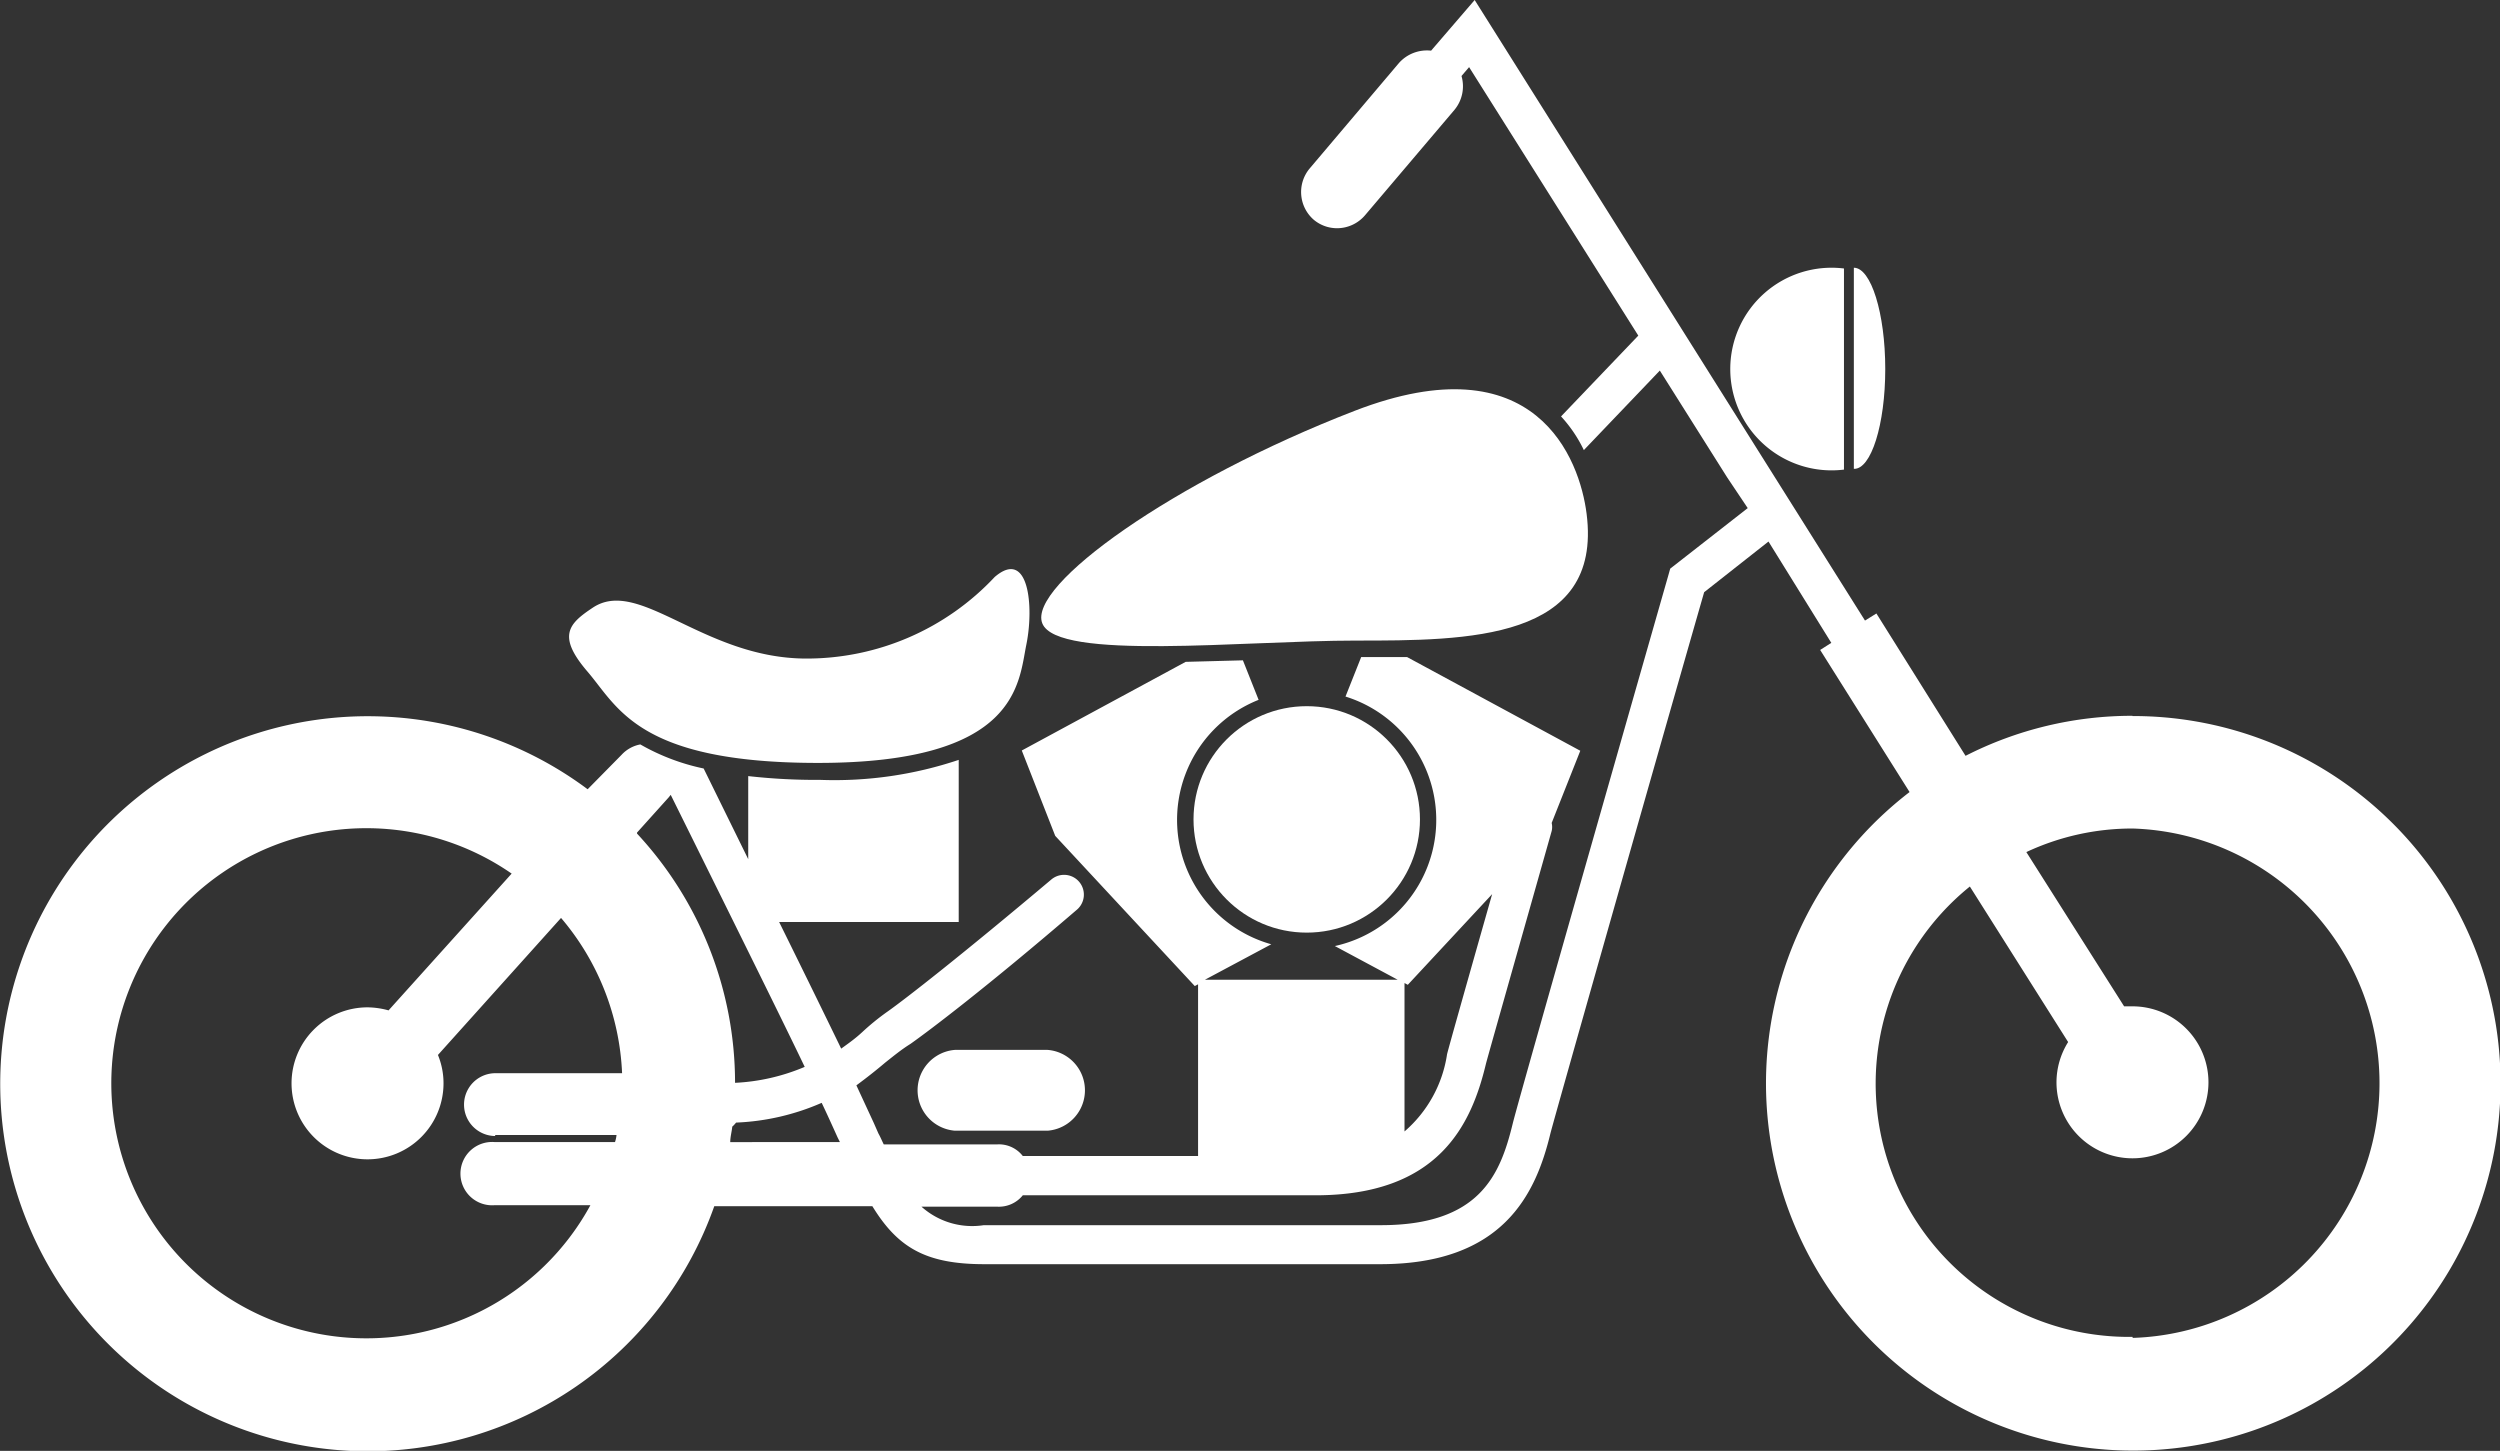 <svg xmlns="http://www.w3.org/2000/svg" viewBox="0 0 98.7 57.28">
    <rect x="0" y="0" width="98.7" height="57.28" fill="#333333" stroke="none"/>
    <g id="レイヤー_2" data-name="レイヤー 2">
        <g id="レイヤー_8" data-name="レイヤー 8">
            <circle cx="51.59" cy="32.35" r="4.47" fill="#fff" />
            <path fill="#fff" d="M53.53,25.29c4.41,0,9.74,0,9.11-5-.27-2.16-2-6.84-9.16-4.07s-12.92,6.9-12.33,8.39S49.11,25.29,53.53,25.29Z" />
            <path fill="#fff" d="M84.19,28.26a14.46,14.46,0,0,0-6.59,1.58l-3.52-5.62-.45.28-4.22-6.71-3.59-5.71L58.22,0,56.5,2a1.48,1.48,0,0,0-1.28.5L51.69,6.67a1.45,1.45,0,0,0,.17,2,1.43,1.43,0,0,0,.93.34,1.45,1.45,0,0,0,1.1-.51l3.53-4.16A1.46,1.46,0,0,0,57.7,3L58,2.65l6.68,10.6-3.05,3.19a5.38,5.38,0,0,1,.9,1.33l3-3.14,2.66,4.22L69,20.06l-3.06,2.39-.07.25c-.24.84-5.92,20.7-6.15,21.67-.49,2-1.29,4-5.2,4H38.84a3,3,0,0,1-2.46-.73h3a1.21,1.21,0,0,0,1-.45H51.94c4.84,0,6.14-2.76,6.72-5.17.06-.24.56-2,2.6-9.21a.7.7,0,0,0,0-.32l1.13-2.85-6.84-3.7H53.74l-.62,1.56a5.1,5.1,0,0,1-.42,9.85l2.48,1.33H47.57l2.62-1.4a5.1,5.1,0,0,1-.5-9.65l-.62-1.56-2.26.06-6.47,3.5L41.66,33l5.51,5.93.13-.07v6.78H40.38a1.19,1.19,0,0,0-1-.46H34.89c-.07-.14-.13-.29-.21-.43l-.18-.41-.69-1.49q.61-.45,1.14-.9c.33-.26.63-.51,1-.74.75-.53,3-2.23,6.56-5.29a.78.78,0,0,0-1-1.2c-3.56,3-5.74,4.7-6.46,5.21-.37.26-.71.54-1,.81s-.55.45-.84.66c-.51-1.05-1.23-2.53-2.45-5h7.09V30a15.41,15.41,0,0,1-5.46.79,24,24,0,0,1-2.85-.15v3.28l-1.76-3.58a8.54,8.54,0,0,1-2.5-.95,1.34,1.34,0,0,0-.74.41L23.2,31.16a14.51,14.51,0,1,0,5,16.46h6.24c1,1.63,2.1,2.29,4.42,2.29H54.49c4.85,0,6.14-2.76,6.72-5.16.19-.74,4-14.16,6.07-21.37l2.54-2,2.48,4-.44.28,3.53,5.61a14.5,14.5,0,1,0,8.8-3ZM55.45,38.81l.13.07,3.33-3.58c-1.12,3.94-1.7,6-1.78,6.32a5,5,0,0,1-1.68,3.05Zm-35.91,6h4.8a1.27,1.27,0,0,1-.06.28H19.54a1.25,1.25,0,1,0,0,2.49h3.77A10.07,10.07,0,1,1,20.2,34.49l-4.86,5.4a3.2,3.2,0,0,0-.83-.12,3,3,0,1,0,3,3,2.94,2.94,0,0,0-.22-1.12l4.86-5.41a10.11,10.11,0,0,1,2.41,6.13h-5a1.24,1.24,0,1,0,0,2.48Zm5.61-11.94,1.25-1.39.08-.1c3.14,6.34,4.49,9.07,5.29,10.74a8,8,0,0,1-2.75.63v0A14.45,14.45,0,0,0,25.15,32.91Zm3.68,12.22c0-.2.06-.41.08-.61a1.17,1.17,0,0,0,.15-.16,9.35,9.35,0,0,0,3.38-.78c.21.44.4.86.63,1.37l.09.18Zm55.36,7.69A10,10,0,0,1,77.77,35l3.88,6.14a3,3,0,0,0-.46,1.59,3,3,0,1,0,3-3l-.33,0L80,33.64a9.86,9.86,0,0,1,4.2-.93,10.06,10.06,0,0,1,0,20.11Z" />
            <path fill="#fff" d="M72.8,18.54V10.6a4,4,0,1,0,0,7.94Z" />
            <path fill="#fff" d="M74.43,14.57c0-2.2-.56-4-1.24-4v7.94C73.87,18.54,74.43,16.76,74.43,14.57Z" />
            <path fill="#fff" d="M41.36,41.45H37.7a1.6,1.6,0,0,0,0,3.19h3.66a1.6,1.6,0,0,0,0-3.19Z" />
            <path fill="#fff"
                d="M32.3,30.12c7.9,0,7.91-3.15,8.22-4.67s.09-3.82-1.25-2.67A10.17,10.17,0,0,1,31.84,26c-4.08,0-6.61-3.25-8.45-2-.93.62-1.41,1.1-.2,2.51S25.19,30.12,32.3,30.12Z" />
        </g>
    </g>
</svg>